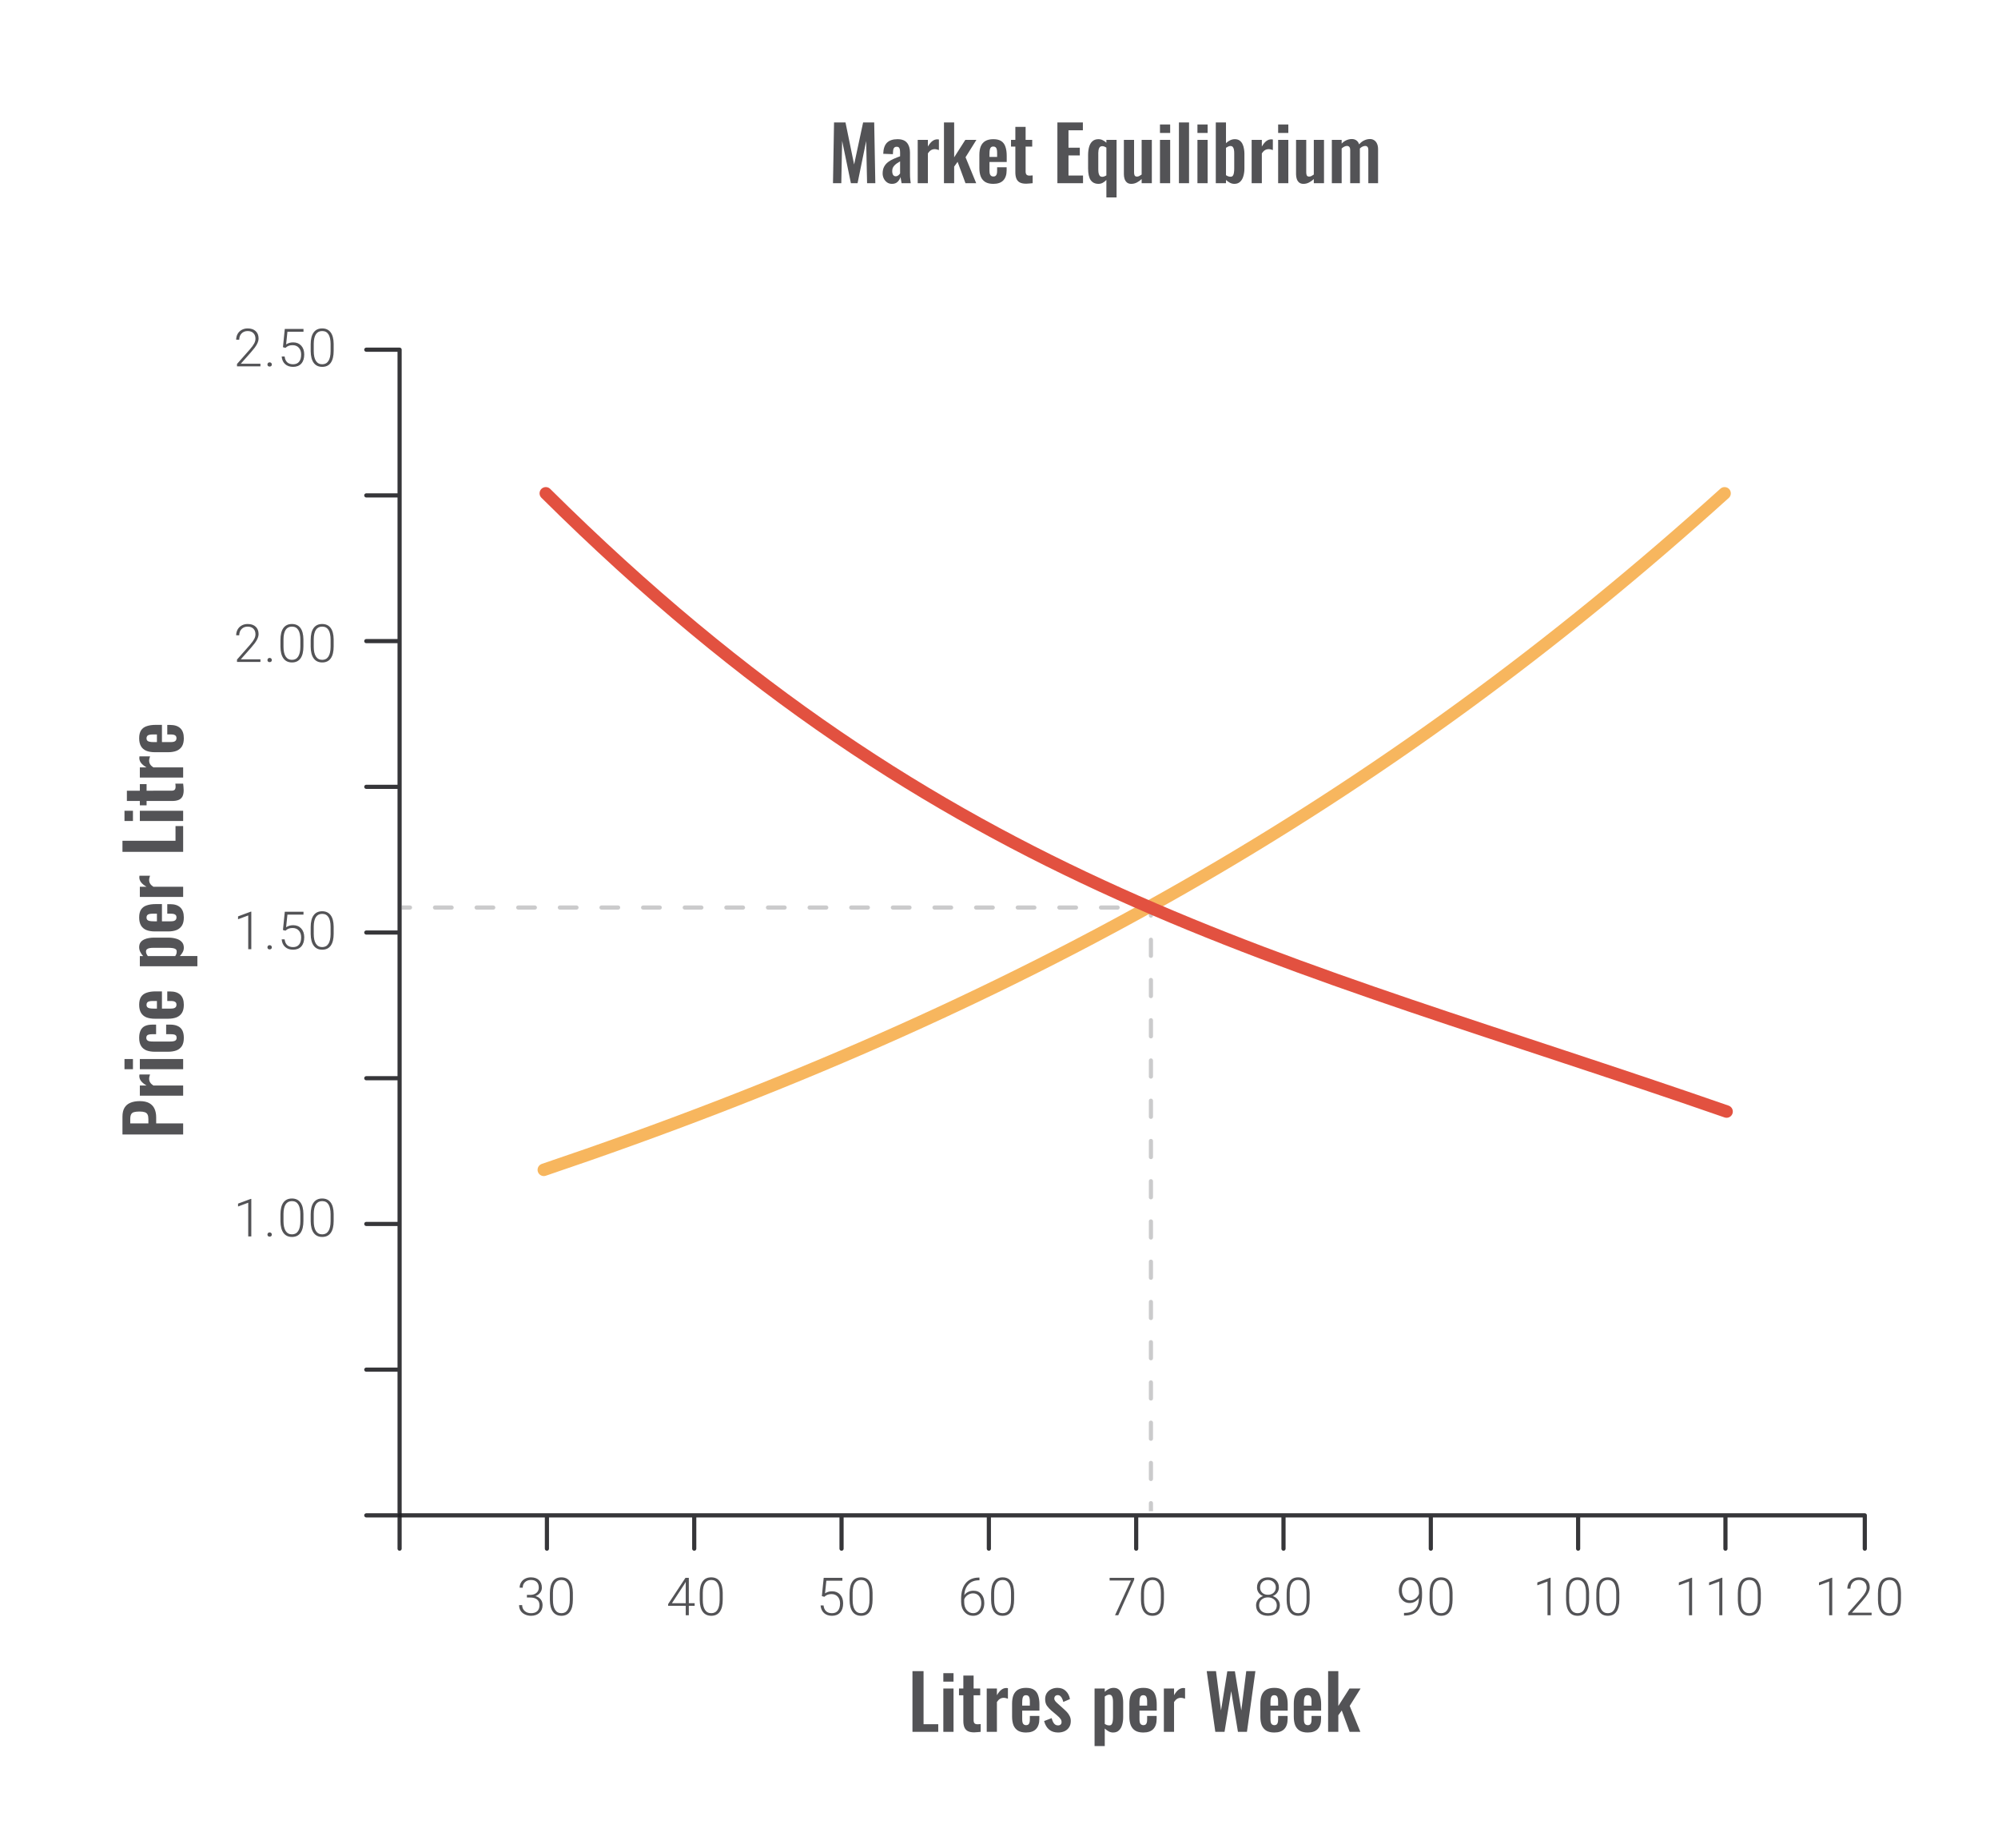 <svg width="480" height="444" viewBox="0 0 480 444" fill="none" xmlns="http://www.w3.org/2000/svg">
<path d="M44 272.508L29.42 272.508V268.224C29.42 267.348 29.582 266.64 29.906 266.1C30.23 265.548 30.704 265.146 31.328 264.894C31.94 264.63 32.684 264.498 33.56 264.498C34.508 264.498 35.276 264.66 35.864 264.984C36.44 265.308 36.86 265.764 37.124 266.352C37.388 266.928 37.52 267.612 37.52 268.404V269.844L44 269.844V272.508ZM35.648 269.844V268.836C35.648 268.356 35.582 267.984 35.45 267.72C35.306 267.444 35.084 267.258 34.784 267.162C34.472 267.054 34.058 267 33.542 267C33.014 267 32.588 267.042 32.264 267.126C31.928 267.198 31.682 267.366 31.526 267.63C31.37 267.882 31.292 268.284 31.292 268.836V269.844L35.648 269.844ZM44 263.194L33.596 263.194V260.746L35.198 260.746C34.586 260.386 34.148 260.026 33.884 259.666C33.608 259.306 33.47 258.91 33.47 258.478C33.47 258.406 33.476 258.346 33.488 258.298C33.488 258.238 33.494 258.172 33.506 258.1L36.044 258.1C35.984 258.244 35.936 258.406 35.9 258.586C35.852 258.754 35.828 258.928 35.828 259.108C35.828 259.432 35.906 259.726 36.062 259.99C36.218 260.254 36.476 260.506 36.836 260.746L44 260.746V263.194ZM44 256.83L33.596 256.831V254.383L44 254.382V256.83ZM31.94 256.831L29.906 256.831V254.383L31.94 254.383V256.831ZM44.162 249.305C44.162 250.109 44.012 250.757 43.712 251.249C43.4 251.729 42.962 252.083 42.398 252.311C41.822 252.527 41.144 252.635 40.364 252.635L37.232 252.636C36.428 252.636 35.744 252.528 35.18 252.312C34.616 252.084 34.184 251.724 33.884 251.232C33.584 250.74 33.434 250.098 33.434 249.306C33.434 248.562 33.554 247.956 33.794 247.488C34.022 247.008 34.376 246.66 34.856 246.444C35.324 246.228 35.918 246.12 36.638 246.12L37.502 246.12V248.424L36.584 248.424C36.224 248.424 35.942 248.454 35.738 248.514C35.522 248.562 35.372 248.652 35.288 248.784C35.192 248.916 35.144 249.09 35.144 249.306C35.144 249.522 35.204 249.696 35.324 249.828C35.432 249.96 35.612 250.056 35.864 250.116C36.116 250.164 36.464 250.188 36.908 250.188L40.724 250.187C41.396 250.187 41.852 250.115 42.092 249.971C42.32 249.827 42.434 249.599 42.434 249.287C42.434 249.047 42.38 248.867 42.272 248.747C42.164 248.615 42.008 248.531 41.804 248.495C41.588 248.447 41.33 248.423 41.03 248.423L39.914 248.423V246.119L40.904 246.119C41.6 246.119 42.194 246.233 42.686 246.461C43.178 246.677 43.55 247.025 43.802 247.505C44.042 247.973 44.162 248.573 44.162 249.305ZM44.162 241.36C44.162 242.14 44.018 242.776 43.73 243.268C43.43 243.76 42.998 244.126 42.434 244.366C41.858 244.594 41.168 244.708 40.364 244.708L37.232 244.708C36.404 244.708 35.708 244.594 35.144 244.366C34.58 244.126 34.154 243.76 33.866 243.268C33.578 242.764 33.434 242.128 33.434 241.36C33.434 240.532 33.59 239.89 33.902 239.434C34.214 238.966 34.67 238.636 35.27 238.444C35.858 238.24 36.578 238.138 37.43 238.138L38.906 238.138V242.278L40.958 242.278C41.294 242.278 41.57 242.248 41.786 242.188C42.002 242.116 42.158 242.008 42.254 241.864C42.35 241.72 42.398 241.546 42.398 241.342C42.398 241.126 42.35 240.952 42.254 240.82C42.146 240.688 41.996 240.592 41.804 240.532C41.6 240.472 41.348 240.442 41.048 240.442L40.184 240.442V238.156L40.886 238.156C41.942 238.156 42.752 238.42 43.316 238.948C43.88 239.476 44.162 240.28 44.162 241.36ZM37.7 242.278V240.442L36.71 240.442C36.35 240.442 36.062 240.472 35.846 240.532C35.618 240.592 35.456 240.688 35.36 240.82C35.252 240.952 35.198 241.138 35.198 241.378C35.198 241.594 35.252 241.768 35.36 241.9C35.468 242.032 35.648 242.128 35.9 242.188C36.152 242.248 36.512 242.278 36.98 242.278L37.7 242.278ZM47.42 232.099L33.596 232.1V229.652L34.388 229.652C34.1 229.352 33.872 229.022 33.704 228.662C33.524 228.302 33.434 227.924 33.434 227.528C33.434 227.06 33.542 226.676 33.758 226.376C33.974 226.076 34.262 225.842 34.622 225.674C34.97 225.506 35.348 225.392 35.756 225.332C36.152 225.26 36.536 225.224 36.908 225.224L40.436 225.224C41.12 225.224 41.744 225.308 42.308 225.476C42.872 225.631 43.322 225.889 43.658 226.249C43.994 226.597 44.162 227.065 44.162 227.653C44.162 228.025 44.072 228.379 43.892 228.715C43.712 229.039 43.484 229.351 43.208 229.651L47.42 229.651V232.099ZM42.452 228.572C42.452 228.308 42.368 228.116 42.2 227.996C42.02 227.864 41.786 227.78 41.498 227.744C41.198 227.696 40.874 227.672 40.526 227.672L36.8 227.672C36.476 227.672 36.188 227.696 35.936 227.744C35.672 227.792 35.462 227.882 35.306 228.014C35.15 228.146 35.072 228.338 35.072 228.59C35.072 228.782 35.12 228.974 35.216 229.166C35.3 229.346 35.402 229.508 35.522 229.652L42.092 229.652C42.2 229.496 42.29 229.328 42.362 229.148C42.422 228.968 42.452 228.776 42.452 228.572ZM44.162 220.389C44.162 221.169 44.018 221.805 43.73 222.297C43.43 222.789 42.998 223.155 42.434 223.395C41.858 223.623 41.168 223.737 40.364 223.737L37.232 223.737C36.404 223.737 35.708 223.623 35.144 223.395C34.58 223.155 34.154 222.789 33.866 222.297C33.578 221.793 33.434 221.157 33.434 220.389C33.434 219.561 33.59 218.919 33.902 218.463C34.214 217.995 34.67 217.665 35.27 217.473C35.858 217.269 36.578 217.167 37.43 217.167L38.906 217.167V221.307L40.958 221.307C41.294 221.307 41.57 221.277 41.786 221.217C42.002 221.145 42.158 221.037 42.254 220.893C42.35 220.749 42.398 220.575 42.398 220.371C42.398 220.155 42.35 219.981 42.254 219.849C42.146 219.717 41.996 219.621 41.804 219.561C41.6 219.501 41.348 219.471 41.048 219.471L40.184 219.471V217.185L40.886 217.185C41.942 217.185 42.752 217.449 43.316 217.977C43.88 218.505 44.162 219.309 44.162 220.389ZM37.7 221.307V219.471L36.71 219.471C36.35 219.471 36.062 219.501 35.846 219.561C35.618 219.621 35.456 219.717 35.36 219.849C35.252 219.981 35.198 220.167 35.198 220.407C35.198 220.623 35.252 220.797 35.36 220.929C35.468 221.061 35.648 221.157 35.9 221.217C36.152 221.277 36.512 221.307 36.98 221.307L37.7 221.307ZM44 215.452L33.596 215.452V213.004L35.198 213.004C34.586 212.644 34.148 212.284 33.884 211.924C33.608 211.564 33.47 211.168 33.47 210.736C33.47 210.664 33.476 210.604 33.488 210.556C33.488 210.496 33.494 210.43 33.506 210.358L36.044 210.358C35.984 210.502 35.936 210.664 35.9 210.844C35.852 211.012 35.828 211.186 35.828 211.366C35.828 211.69 35.906 211.984 36.062 212.248C36.218 212.512 36.476 212.764 36.836 213.004L44 213.004V215.452ZM44 204.621L29.42 204.622V201.958L42.164 201.957V198.429L44 198.429V204.621ZM44 197.205L33.596 197.206V194.758L44 194.757V197.205ZM31.94 197.206L29.906 197.206V194.758L31.94 194.758V197.206ZM44.126 189.806C44.126 190.466 44.018 190.988 43.802 191.372C43.586 191.744 43.274 192.008 42.866 192.164C42.458 192.32 41.972 192.398 41.408 192.398L35.216 192.399V193.443L33.596 193.443V192.399L30.482 192.399V189.933L33.596 189.933V188.349L35.216 188.349V189.933L41.192 189.932C41.552 189.932 41.81 189.854 41.966 189.698C42.11 189.542 42.182 189.308 42.182 188.996C42.182 188.864 42.176 188.738 42.164 188.618C42.152 188.486 42.14 188.36 42.128 188.24L44 188.24C44.024 188.444 44.048 188.684 44.072 188.96C44.108 189.224 44.126 189.506 44.126 189.806ZM44 186.782L33.596 186.782V184.334L35.198 184.334C34.586 183.974 34.148 183.614 33.884 183.254C33.608 182.894 33.47 182.498 33.47 182.066C33.47 181.994 33.476 181.934 33.488 181.886C33.488 181.826 33.494 181.76 33.506 181.688L36.044 181.688C35.984 181.832 35.936 181.994 35.9 182.174C35.852 182.342 35.828 182.516 35.828 182.696C35.828 183.02 35.906 183.314 36.062 183.578C36.218 183.842 36.476 184.094 36.836 184.334L44 184.334V186.782ZM44.162 177.34C44.162 178.12 44.018 178.756 43.73 179.248C43.43 179.74 42.998 180.106 42.434 180.346C41.858 180.574 41.168 180.688 40.364 180.688L37.232 180.688C36.404 180.688 35.708 180.574 35.144 180.346C34.58 180.106 34.154 179.74 33.866 179.248C33.578 178.744 33.434 178.108 33.434 177.34C33.434 176.512 33.59 175.87 33.902 175.414C34.214 174.946 34.67 174.616 35.27 174.424C35.858 174.22 36.578 174.118 37.43 174.118L38.906 174.118V178.258L40.958 178.258C41.294 178.258 41.57 178.228 41.786 178.168C42.002 178.096 42.158 177.988 42.254 177.844C42.35 177.7 42.398 177.526 42.398 177.322C42.398 177.106 42.35 176.932 42.254 176.8C42.146 176.668 41.996 176.572 41.804 176.512C41.6 176.452 41.348 176.422 41.048 176.422L40.184 176.422V174.136L40.886 174.136C41.942 174.136 42.752 174.4 43.316 174.928C43.88 175.456 44.162 176.26 44.162 177.34ZM37.7 178.258V176.422L36.71 176.422C36.35 176.422 36.062 176.452 35.846 176.512C35.618 176.572 35.456 176.668 35.36 176.8C35.252 176.932 35.198 177.118 35.198 177.358C35.198 177.574 35.252 177.748 35.36 177.88C35.468 178.012 35.648 178.108 35.9 178.168C36.152 178.228 36.512 178.258 36.98 178.258L37.7 178.258Z" fill="#1E1E21" fill-opacity="0.76"/>
<path d="M130.646 281C244.688 242.5 332.375 192.5 414.313 118.5" stroke="#F7B65E" stroke-width="3" stroke-linecap="round" stroke-linejoin="round"/>
<path d="M276.5 218H277V217.5H276.5V218ZM98.5 218.5C98.776 218.5 99 218.276 99 218C99 217.724 98.776 217.5 98.5 217.5V218.5ZM104.5 217.5C104.224 217.5 104 217.724 104 218C104 218.276 104.224 218.5 104.5 218.5V217.5ZM108.5 218.5C108.776 218.5 109 218.276 109 218C109 217.724 108.776 217.5 108.5 217.5V218.5ZM114.5 217.5C114.224 217.5 114 217.724 114 218C114 218.276 114.224 218.5 114.5 218.5V217.5ZM118.5 218.5C118.776 218.5 119 218.276 119 218C119 217.724 118.776 217.5 118.5 217.5V218.5ZM124.5 217.5C124.224 217.5 124 217.724 124 218C124 218.276 124.224 218.5 124.5 218.5V217.5ZM128.5 218.5C128.776 218.5 129 218.276 129 218C129 217.724 128.776 217.5 128.5 217.5V218.5ZM134.5 217.5C134.224 217.5 134 217.724 134 218C134 218.276 134.224 218.5 134.5 218.5V217.5ZM138.5 218.5C138.776 218.5 139 218.276 139 218C139 217.724 138.776 217.5 138.5 217.5V218.5ZM144.5 217.5C144.224 217.5 144 217.724 144 218C144 218.276 144.224 218.5 144.5 218.5V217.5ZM148.5 218.5C148.776 218.5 149 218.276 149 218C149 217.724 148.776 217.5 148.5 217.5V218.5ZM154.5 217.5C154.224 217.5 154 217.724 154 218C154 218.276 154.224 218.5 154.5 218.5V217.5ZM158.5 218.5C158.776 218.5 159 218.276 159 218C159 217.724 158.776 217.5 158.5 217.5V218.5ZM164.5 217.5C164.224 217.5 164 217.724 164 218C164 218.276 164.224 218.5 164.5 218.5V217.5ZM168.5 218.5C168.776 218.5 169 218.276 169 218C169 217.724 168.776 217.5 168.5 217.5V218.5ZM174.5 217.5C174.224 217.5 174 217.724 174 218C174 218.276 174.224 218.5 174.5 218.5V217.5ZM178.5 218.5C178.776 218.5 179 218.276 179 218C179 217.724 178.776 217.5 178.5 217.5V218.5ZM184.5 217.5C184.224 217.5 184 217.724 184 218C184 218.276 184.224 218.5 184.5 218.5V217.5ZM188.5 218.5C188.776 218.5 189 218.276 189 218C189 217.724 188.776 217.5 188.5 217.5V218.5ZM194.5 217.5C194.224 217.5 194 217.724 194 218C194 218.276 194.224 218.5 194.5 218.5V217.5ZM198.5 218.5C198.776 218.5 199 218.276 199 218C199 217.724 198.776 217.5 198.5 217.5V218.5ZM204.5 217.5C204.224 217.5 204 217.724 204 218C204 218.276 204.224 218.5 204.5 218.5V217.5ZM208.5 218.5C208.776 218.5 209 218.276 209 218C209 217.724 208.776 217.5 208.5 217.5V218.5ZM214.5 217.5C214.224 217.5 214 217.724 214 218C214 218.276 214.224 218.5 214.5 218.5V217.5ZM218.5 218.5C218.776 218.5 219 218.276 219 218C219 217.724 218.776 217.5 218.5 217.5V218.5ZM224.5 217.5C224.224 217.5 224 217.724 224 218C224 218.276 224.224 218.5 224.5 218.5V217.5ZM228.5 218.5C228.776 218.5 229 218.276 229 218C229 217.724 228.776 217.5 228.5 217.5V218.5ZM234.5 217.5C234.224 217.5 234 217.724 234 218C234 218.276 234.224 218.5 234.5 218.5V217.5ZM238.5 218.5C238.776 218.5 239 218.276 239 218C239 217.724 238.776 217.5 238.5 217.5V218.5ZM244.5 217.5C244.224 217.5 244 217.724 244 218C244 218.276 244.224 218.5 244.5 218.5V217.5ZM248.5 218.5C248.776 218.5 249 218.276 249 218C249 217.724 248.776 217.5 248.5 217.5V218.5ZM254.5 217.5C254.224 217.5 254 217.724 254 218C254 218.276 254.224 218.5 254.5 218.5V217.5ZM258.5 218.5C258.776 218.5 259 218.276 259 218C259 217.724 258.776 217.5 258.5 217.5V218.5ZM264.5 217.5C264.224 217.5 264 217.724 264 218C264 218.276 264.224 218.5 264.5 218.5V217.5ZM268.5 218.5C268.776 218.5 269 218.276 269 218C269 217.724 268.776 217.5 268.5 217.5V218.5ZM274.5 217.5C274.224 217.5 274 217.724 274 218C274 218.276 274.224 218.5 274.5 218.5V217.5ZM276 219.933C276 220.209 276.224 220.433 276.5 220.433C276.776 220.433 277 220.209 277 219.933H276ZM277 225.733C277 225.457 276.776 225.233 276.5 225.233C276.224 225.233 276 225.457 276 225.733H277ZM276 229.6C276 229.876 276.224 230.1 276.5 230.1C276.776 230.1 277 229.876 277 229.6H276ZM277 235.4C277 235.124 276.776 234.9 276.5 234.9C276.224 234.9 276 235.124 276 235.4H277ZM276 239.267C276 239.543 276.224 239.767 276.5 239.767C276.776 239.767 277 239.543 277 239.267H276ZM277 245.067C277 244.791 276.776 244.567 276.5 244.567C276.224 244.567 276 244.791 276 245.067H277ZM276 248.933C276 249.209 276.224 249.433 276.5 249.433C276.776 249.433 277 249.209 277 248.933H276ZM277 254.733C277 254.457 276.776 254.233 276.5 254.233C276.224 254.233 276 254.457 276 254.733H277ZM276 258.6C276 258.876 276.224 259.1 276.5 259.1C276.776 259.1 277 258.876 277 258.6H276ZM277 264.4C277 264.124 276.776 263.9 276.5 263.9C276.224 263.9 276 264.124 276 264.4H277ZM276 268.267C276 268.543 276.224 268.767 276.5 268.767C276.776 268.767 277 268.543 277 268.267H276ZM277 274.067C277 273.791 276.776 273.567 276.5 273.567C276.224 273.567 276 273.791 276 274.067H277ZM276 277.933C276 278.209 276.224 278.433 276.5 278.433C276.776 278.433 277 278.209 277 277.933H276ZM277 283.733C277 283.457 276.776 283.233 276.5 283.233C276.224 283.233 276 283.457 276 283.733H277ZM276 287.6C276 287.876 276.224 288.1 276.5 288.1C276.776 288.1 277 287.876 277 287.6H276ZM277 293.4C277 293.124 276.776 292.9 276.5 292.9C276.224 292.9 276 293.124 276 293.4H277ZM276 297.267C276 297.543 276.224 297.767 276.5 297.767C276.776 297.767 277 297.543 277 297.267H276ZM277 303.067C277 302.791 276.776 302.567 276.5 302.567C276.224 302.567 276 302.791 276 303.067H277ZM276 306.933C276 307.209 276.224 307.433 276.5 307.433C276.776 307.433 277 307.209 277 306.933H276ZM277 312.733C277 312.457 276.776 312.233 276.5 312.233C276.224 312.233 276 312.457 276 312.733H277ZM276 316.6C276 316.876 276.224 317.1 276.5 317.1C276.776 317.1 277 316.876 277 316.6H276ZM277 322.4C277 322.124 276.776 321.9 276.5 321.9C276.224 321.9 276 322.124 276 322.4H277ZM276 326.267C276 326.543 276.224 326.767 276.5 326.767C276.776 326.767 277 326.543 277 326.267H276ZM277 332.067C277 331.791 276.776 331.567 276.5 331.567C276.224 331.567 276 331.791 276 332.067H277ZM276 335.933C276 336.21 276.224 336.433 276.5 336.433C276.776 336.433 277 336.21 277 335.933H276ZM277 341.733C277 341.457 276.776 341.233 276.5 341.233C276.224 341.233 276 341.457 276 341.733H277ZM276 345.6C276 345.876 276.224 346.1 276.5 346.1C276.776 346.1 277 345.876 277 345.6H276ZM277 351.4C277 351.124 276.776 350.9 276.5 350.9C276.224 350.9 276 351.124 276 351.4H277ZM276 355.267C276 355.543 276.224 355.767 276.5 355.767C276.776 355.767 277 355.543 277 355.267H276ZM277 361.067C277 360.791 276.776 360.567 276.5 360.567C276.224 360.567 276 360.791 276 361.067H277ZM96.5 218.5H98.5V217.5H96.5V218.5ZM104.5 218.5H108.5V217.5H104.5V218.5ZM114.5 218.5H118.5V217.5H114.5V218.5ZM124.5 218.5H128.5V217.5H124.5V218.5ZM134.5 218.5H138.5V217.5H134.5V218.5ZM144.5 218.5H148.5V217.5H144.5V218.5ZM154.5 218.5H158.5V217.5H154.5V218.5ZM164.5 218.5H168.5V217.5H164.5V218.5ZM174.5 218.5H178.5V217.5H174.5V218.5ZM184.5 218.5H188.5V217.5H184.5V218.5ZM194.5 218.5H198.5V217.5H194.5V218.5ZM204.5 218.5H208.5V217.5H204.5V218.5ZM214.5 218.5H218.5V217.5H214.5V218.5ZM224.5 218.5H228.5V217.5H224.5V218.5ZM234.5 218.5H238.5V217.5H234.5V218.5ZM244.5 218.5H248.5V217.5H244.5V218.5ZM254.5 218.5H258.5V217.5H254.5V218.5ZM264.5 218.5H268.5V217.5H264.5V218.5ZM274.5 218.5H276.5V217.5H274.5V218.5ZM276 218V219.933H277V218H276ZM276 225.733V229.6H277V225.733H276ZM276 235.4V239.267H277V235.4H276ZM276 245.067V248.933H277V245.067H276ZM276 254.733V258.6H277V254.733H276ZM276 264.4V268.267H277V264.4H276ZM276 274.067V277.933H277V274.067H276ZM276 283.733V287.6H277V283.733H276ZM276 293.4V297.267H277V293.4H276ZM276 303.067V306.933H277V303.067H276ZM276 312.733V316.6H277V312.733H276ZM276 322.4V326.267H277V322.4H276ZM276 332.067V335.933H277V332.067H276ZM276 341.733V345.6H277V341.733H276ZM276 351.4V355.267H277V351.4H276ZM276 361.067V363H277V361.067H276Z" fill="#1E1E21" fill-opacity="0.23"/>
<path d="M414.792 267C306.979 229.5 227.917 214.5 131.125 118.5" stroke="#E25140" stroke-width="3" stroke-linecap="round" stroke-linejoin="round"/>
<path d="M88 364H96M96 364L96 329M96 364V372M88 84H96L96 119M88 119H96M96 119V154M88 154H96M96 154L96 189M88 189H96M96 189V224M88 224H96M96 224L96 259M88 259H96M96 259L96 294M88 294H96M96 294V329M88 329H96" stroke="#1E1E21" stroke-opacity="0.89" stroke-linecap="round" stroke-linejoin="round"/>
<path d="M96 364H131.391M166.783 372V364M166.783 364H202.174M166.783 364H131.391M202.174 372V364M202.174 364H237.565M237.565 372V364M237.565 364H272.957M272.957 372V364M272.957 364H308.348M308.348 372V364M308.348 364H343.739M343.739 372V364M343.739 364H379.13M379.13 372V364M379.13 364H414.522M414.522 372V364M414.522 364H448V372M131.391 372V364" stroke="#1E1E21" stroke-opacity="0.89" stroke-linecap="round" stroke-linejoin="round"/>
<path d="M219.211 416V401.42H221.875V414.164H225.403V416H219.211ZM226.627 416V405.596H229.075V416H226.627ZM226.627 403.94V401.906H229.075V403.94H226.627ZM234.026 416.126C233.366 416.126 232.844 416.018 232.46 415.802C232.088 415.586 231.824 415.274 231.668 414.866C231.512 414.458 231.434 413.972 231.434 413.408V407.216H230.39V405.596H231.434V402.482H233.9V405.596H235.484V407.216H233.9V413.192C233.9 413.552 233.978 413.81 234.134 413.966C234.29 414.11 234.524 414.182 234.836 414.182C234.968 414.182 235.094 414.176 235.214 414.164C235.346 414.152 235.472 414.14 235.592 414.128V416C235.388 416.024 235.148 416.048 234.872 416.072C234.608 416.108 234.326 416.126 234.026 416.126ZM237.051 416V405.596H239.499V407.198C239.859 406.586 240.219 406.148 240.579 405.884C240.939 405.608 241.335 405.47 241.767 405.47C241.839 405.47 241.899 405.476 241.947 405.488C242.007 405.488 242.073 405.494 242.145 405.506V408.044C242.001 407.984 241.839 407.936 241.659 407.9C241.491 407.852 241.317 407.828 241.137 407.828C240.813 407.828 240.519 407.906 240.255 408.062C239.991 408.218 239.739 408.476 239.499 408.836V416H237.051ZM246.492 416.162C245.712 416.162 245.076 416.018 244.584 415.73C244.092 415.43 243.726 414.998 243.486 414.434C243.258 413.858 243.144 413.168 243.144 412.364V409.232C243.144 408.404 243.258 407.708 243.486 407.144C243.726 406.58 244.092 406.154 244.584 405.866C245.088 405.578 245.724 405.434 246.492 405.434C247.32 405.434 247.962 405.59 248.418 405.902C248.886 406.214 249.216 406.67 249.408 407.27C249.612 407.858 249.714 408.578 249.714 409.43V410.906H245.574V412.958C245.574 413.294 245.604 413.57 245.664 413.786C245.736 414.002 245.844 414.158 245.988 414.254C246.132 414.35 246.306 414.398 246.51 414.398C246.726 414.398 246.9 414.35 247.032 414.254C247.164 414.146 247.26 413.996 247.32 413.804C247.38 413.6 247.41 413.348 247.41 413.048V412.184H249.696V412.886C249.696 413.942 249.432 414.752 248.904 415.316C248.376 415.88 247.572 416.162 246.492 416.162ZM245.574 409.7H247.41V408.71C247.41 408.35 247.38 408.062 247.32 407.846C247.26 407.618 247.164 407.456 247.032 407.36C246.9 407.252 246.714 407.198 246.474 407.198C246.258 407.198 246.084 407.252 245.952 407.36C245.82 407.468 245.724 407.648 245.664 407.9C245.604 408.152 245.574 408.512 245.574 408.98V409.7ZM254.201 416.162C253.325 416.162 252.605 415.928 252.041 415.46C251.477 414.992 251.075 414.308 250.835 413.408L252.653 412.706C252.797 413.27 252.989 413.702 253.229 414.002C253.469 414.302 253.781 414.452 254.165 414.452C254.453 414.452 254.669 414.38 254.813 414.236C254.957 414.092 255.029 413.894 255.029 413.642C255.029 413.354 254.939 413.096 254.759 412.868C254.591 412.628 254.297 412.334 253.877 411.986L252.617 410.924C252.161 410.528 251.789 410.126 251.501 409.718C251.225 409.298 251.087 408.776 251.087 408.152C251.087 407.588 251.213 407.108 251.465 406.712C251.729 406.304 252.083 405.992 252.527 405.776C252.983 405.548 253.487 405.434 254.039 405.434C254.879 405.434 255.551 405.686 256.055 406.19C256.571 406.682 256.901 407.33 257.045 408.134L255.443 408.818C255.383 408.53 255.293 408.266 255.173 408.026C255.065 407.774 254.921 407.57 254.741 407.414C254.561 407.258 254.351 407.18 254.111 407.18C253.859 407.18 253.655 407.258 253.499 407.414C253.355 407.57 253.283 407.768 253.283 408.008C253.283 408.212 253.367 408.422 253.535 408.638C253.715 408.854 253.967 409.1 254.291 409.376L255.569 410.528C255.845 410.768 256.109 411.026 256.361 411.302C256.613 411.578 256.823 411.89 256.991 412.238C257.159 412.574 257.243 412.964 257.243 413.408C257.243 414.008 257.105 414.512 256.829 414.92C256.565 415.328 256.199 415.64 255.731 415.856C255.275 416.06 254.765 416.162 254.201 416.162ZM262.959 419.42V405.596H265.407V406.388C265.707 406.1 266.037 405.872 266.397 405.704C266.757 405.524 267.135 405.434 267.531 405.434C267.999 405.434 268.383 405.542 268.683 405.758C268.983 405.974 269.217 406.262 269.385 406.622C269.553 406.97 269.667 407.348 269.727 407.756C269.799 408.152 269.835 408.536 269.835 408.908V412.436C269.835 413.12 269.751 413.744 269.583 414.308C269.427 414.872 269.169 415.322 268.809 415.658C268.461 415.994 267.993 416.162 267.405 416.162C267.033 416.162 266.679 416.072 266.343 415.892C266.019 415.712 265.707 415.484 265.407 415.208V419.42H262.959ZM266.487 414.452C266.751 414.452 266.943 414.368 267.063 414.2C267.195 414.02 267.279 413.786 267.315 413.498C267.363 413.198 267.387 412.874 267.387 412.526V408.8C267.387 408.476 267.363 408.188 267.315 407.936C267.267 407.672 267.177 407.462 267.045 407.306C266.913 407.15 266.721 407.072 266.469 407.072C266.277 407.072 266.085 407.12 265.893 407.216C265.713 407.3 265.551 407.402 265.407 407.522V414.092C265.563 414.2 265.731 414.29 265.911 414.362C266.091 414.422 266.283 414.452 266.487 414.452ZM274.67 416.162C273.89 416.162 273.254 416.018 272.762 415.73C272.27 415.43 271.904 414.998 271.664 414.434C271.436 413.858 271.322 413.168 271.322 412.364V409.232C271.322 408.404 271.436 407.708 271.664 407.144C271.904 406.58 272.27 406.154 272.762 405.866C273.266 405.578 273.902 405.434 274.67 405.434C275.498 405.434 276.14 405.59 276.596 405.902C277.064 406.214 277.394 406.67 277.586 407.27C277.79 407.858 277.892 408.578 277.892 409.43V410.906H273.752V412.958C273.752 413.294 273.782 413.57 273.842 413.786C273.914 414.002 274.022 414.158 274.166 414.254C274.31 414.35 274.484 414.398 274.688 414.398C274.904 414.398 275.078 414.35 275.21 414.254C275.342 414.146 275.438 413.996 275.498 413.804C275.558 413.6 275.588 413.348 275.588 413.048V412.184H277.874V412.886C277.874 413.942 277.61 414.752 277.082 415.316C276.554 415.88 275.75 416.162 274.67 416.162ZM273.752 409.7H275.588V408.71C275.588 408.35 275.558 408.062 275.498 407.846C275.438 407.618 275.342 407.456 275.21 407.36C275.078 407.252 274.892 407.198 274.652 407.198C274.436 407.198 274.262 407.252 274.13 407.36C273.998 407.468 273.902 407.648 273.842 407.9C273.782 408.152 273.752 408.512 273.752 408.98V409.7ZM279.607 416V405.596H282.055V407.198C282.415 406.586 282.775 406.148 283.135 405.884C283.495 405.608 283.891 405.47 284.323 405.47C284.395 405.47 284.455 405.476 284.503 405.488C284.563 405.488 284.629 405.494 284.701 405.506V408.044C284.557 407.984 284.395 407.936 284.215 407.9C284.047 407.852 283.873 407.828 283.693 407.828C283.369 407.828 283.075 407.906 282.811 408.062C282.547 408.218 282.295 408.476 282.055 408.836V416H279.607ZM291.968 416L289.898 401.42H292.13L293.336 410.87L294.848 401.456H296.666L298.214 410.87L299.402 401.42H301.598L299.564 416H297.404L295.784 406.226L294.182 416H291.968ZM306.135 416.162C305.355 416.162 304.719 416.018 304.227 415.73C303.735 415.43 303.369 414.998 303.129 414.434C302.901 413.858 302.787 413.168 302.787 412.364V409.232C302.787 408.404 302.901 407.708 303.129 407.144C303.369 406.58 303.735 406.154 304.227 405.866C304.731 405.578 305.367 405.434 306.135 405.434C306.963 405.434 307.605 405.59 308.061 405.902C308.529 406.214 308.859 406.67 309.051 407.27C309.255 407.858 309.357 408.578 309.357 409.43V410.906H305.217V412.958C305.217 413.294 305.247 413.57 305.307 413.786C305.379 414.002 305.487 414.158 305.631 414.254C305.775 414.35 305.949 414.398 306.153 414.398C306.369 414.398 306.543 414.35 306.675 414.254C306.807 414.146 306.903 413.996 306.963 413.804C307.023 413.6 307.053 413.348 307.053 413.048V412.184H309.339V412.886C309.339 413.942 309.075 414.752 308.547 415.316C308.019 415.88 307.215 416.162 306.135 416.162ZM305.217 409.7H307.053V408.71C307.053 408.35 307.023 408.062 306.963 407.846C306.903 407.618 306.807 407.456 306.675 407.36C306.543 407.252 306.357 407.198 306.117 407.198C305.901 407.198 305.727 407.252 305.595 407.36C305.463 407.468 305.367 407.648 305.307 407.9C305.247 408.152 305.217 408.512 305.217 408.98V409.7ZM314.168 416.162C313.388 416.162 312.752 416.018 312.26 415.73C311.768 415.43 311.402 414.998 311.162 414.434C310.934 413.858 310.82 413.168 310.82 412.364V409.232C310.82 408.404 310.934 407.708 311.162 407.144C311.402 406.58 311.768 406.154 312.26 405.866C312.764 405.578 313.4 405.434 314.168 405.434C314.996 405.434 315.638 405.59 316.094 405.902C316.562 406.214 316.892 406.67 317.084 407.27C317.288 407.858 317.39 408.578 317.39 409.43V410.906H313.25V412.958C313.25 413.294 313.28 413.57 313.34 413.786C313.412 414.002 313.52 414.158 313.664 414.254C313.808 414.35 313.982 414.398 314.186 414.398C314.402 414.398 314.576 414.35 314.708 414.254C314.84 414.146 314.936 413.996 314.996 413.804C315.056 413.6 315.086 413.348 315.086 413.048V412.184H317.372V412.886C317.372 413.942 317.108 414.752 316.58 415.316C316.052 415.88 315.248 416.162 314.168 416.162ZM313.25 409.7H315.086V408.71C315.086 408.35 315.056 408.062 314.996 407.846C314.936 407.618 314.84 407.456 314.708 407.36C314.576 407.252 314.39 407.198 314.15 407.198C313.934 407.198 313.76 407.252 313.628 407.36C313.496 407.468 313.4 407.648 313.34 407.9C313.28 408.152 313.25 408.512 313.25 408.98V409.7ZM319.069 416V401.42H321.517V409.79L324.199 405.596H326.863L324.253 409.772L326.809 416H324.235L322.345 410.87L321.517 412.022V416H319.069Z" fill="#1E1E21" fill-opacity="0.76"/>
<path d="M126.587 383.106H127.353C127.776 383.106 128.147 383.032 128.463 382.884C128.78 382.731 129.021 382.526 129.186 382.266C129.354 382.003 129.439 381.701 129.439 381.359C129.439 380.783 129.276 380.332 128.951 380.007C128.626 379.682 128.159 379.52 127.55 379.52C126.974 379.52 126.501 379.691 126.131 380.032C125.764 380.37 125.581 380.816 125.581 381.371H124.841C124.841 380.906 124.958 380.483 125.192 380.1C125.427 379.713 125.752 379.415 126.168 379.205C126.583 378.995 127.044 378.89 127.55 378.89C128.365 378.89 129.007 379.112 129.476 379.557C129.945 380.001 130.179 380.61 130.179 381.384C130.179 381.816 130.041 382.215 129.766 382.581C129.494 382.943 129.12 383.215 128.642 383.396C129.202 383.552 129.626 383.822 129.914 384.204C130.202 384.583 130.346 385.035 130.346 385.562C130.346 386.332 130.095 386.951 129.593 387.42C129.091 387.889 128.42 388.123 127.581 388.123C127.046 388.123 126.554 388.016 126.106 387.802C125.661 387.589 125.316 387.29 125.069 386.908C124.826 386.521 124.705 386.072 124.705 385.562H125.445C125.445 386.134 125.645 386.601 126.044 386.963C126.443 387.321 126.955 387.5 127.581 387.5C128.219 387.5 128.714 387.338 129.068 387.012C129.426 386.683 129.605 386.208 129.605 385.587C129.605 384.986 129.412 384.527 129.025 384.21C128.642 383.894 128.077 383.735 127.328 383.735H126.587V383.106ZM137.628 384.254C137.628 385.521 137.396 386.484 136.931 387.142C136.466 387.796 135.781 388.123 134.876 388.123C133.987 388.123 133.306 387.802 132.833 387.161C132.36 386.515 132.117 385.577 132.105 384.346V382.735C132.105 381.472 132.339 380.516 132.808 379.865C133.277 379.215 133.962 378.89 134.863 378.89C135.752 378.89 136.431 379.205 136.9 379.835C137.369 380.46 137.612 381.384 137.628 382.606V384.254ZM136.888 382.643C136.888 381.614 136.719 380.837 136.382 380.31C136.048 379.783 135.542 379.52 134.863 379.52C134.197 379.52 133.695 379.777 133.358 380.291C133.02 380.806 132.847 381.565 132.839 382.569V384.334C132.839 385.358 133.012 386.142 133.358 386.685C133.707 387.229 134.213 387.5 134.876 387.5C135.534 387.5 136.032 387.235 136.369 386.704C136.711 386.173 136.884 385.395 136.888 384.371V382.643Z" fill="#1E1E21" fill-opacity="0.76"/>
<path d="M165.482 385.105H166.883V385.729H165.482V388H164.741V385.729H160.513V385.309L164.673 379.014H165.482V385.105ZM161.421 385.105H164.741V379.97L164.414 380.538L161.421 385.105ZM173.628 384.254C173.628 385.521 173.396 386.484 172.931 387.142C172.466 387.796 171.781 388.123 170.876 388.123C169.987 388.123 169.306 387.802 168.833 387.161C168.36 386.515 168.117 385.577 168.105 384.346V382.735C168.105 381.472 168.339 380.516 168.808 379.865C169.277 379.215 169.962 378.89 170.863 378.89C171.752 378.89 172.431 379.205 172.9 379.835C173.369 380.46 173.612 381.384 173.628 382.606V384.254ZM172.888 382.643C172.888 381.614 172.719 380.837 172.382 380.31C172.048 379.783 171.542 379.52 170.863 379.52C170.197 379.52 169.695 379.777 169.358 380.291C169.02 380.806 168.847 381.565 168.839 382.569V384.334C168.839 385.358 169.012 386.142 169.358 386.685C169.707 387.229 170.213 387.5 170.876 387.5C171.534 387.5 172.032 387.235 172.369 386.704C172.711 386.173 172.884 385.395 172.888 384.371V382.643Z" fill="#1E1E21" fill-opacity="0.76"/>
<path d="M197.445 383.396L197.884 379.014H202.377V379.699H198.519L198.205 382.735C198.686 382.406 199.25 382.242 199.896 382.242C200.706 382.242 201.352 382.505 201.834 383.032C202.315 383.558 202.556 384.26 202.556 385.136C202.556 386.083 202.321 386.817 201.852 387.34C201.383 387.862 200.723 388.123 199.871 388.123C199.089 388.123 198.456 387.905 197.97 387.469C197.485 387.033 197.207 386.422 197.137 385.636H197.847C197.917 386.249 198.124 386.714 198.47 387.031C198.816 387.344 199.283 387.5 199.871 387.5C200.513 387.5 200.996 387.296 201.321 386.889C201.651 386.482 201.815 385.902 201.815 385.149C201.815 384.49 201.632 383.953 201.266 383.538C200.9 383.122 200.4 382.914 199.766 382.914C199.416 382.914 199.112 382.96 198.853 383.05C198.593 383.137 198.32 383.307 198.032 383.562L197.445 383.396ZM209.628 384.254C209.628 385.521 209.396 386.484 208.931 387.142C208.466 387.796 207.781 388.123 206.876 388.123C205.987 388.123 205.306 387.802 204.833 387.161C204.36 386.515 204.117 385.577 204.105 384.346V382.735C204.105 381.472 204.339 380.516 204.808 379.865C205.277 379.215 205.962 378.89 206.863 378.89C207.752 378.89 208.431 379.205 208.9 379.835C209.369 380.46 209.612 381.384 209.628 382.606V384.254ZM208.888 382.643C208.888 381.614 208.719 380.837 208.382 380.31C208.048 379.783 207.542 379.52 206.863 379.52C206.197 379.52 205.695 379.777 205.358 380.291C205.02 380.806 204.847 381.565 204.839 382.569V384.334C204.839 385.358 205.012 386.142 205.358 386.685C205.707 387.229 206.213 387.5 206.876 387.5C207.534 387.5 208.032 387.235 208.369 386.704C208.711 386.173 208.884 385.395 208.888 384.371V382.643Z" fill="#1E1E21" fill-opacity="0.76"/>
<path d="M235.303 378.946V379.594H235.216C234.143 379.594 233.297 379.911 232.68 380.544C232.063 381.174 231.721 382.05 231.655 383.174C231.902 382.832 232.217 382.569 232.6 382.384C232.982 382.194 233.41 382.1 233.883 382.1C234.673 382.1 235.301 382.373 235.766 382.921C236.235 383.464 236.469 384.175 236.469 385.056C236.469 385.64 236.36 386.167 236.142 386.636C235.924 387.105 235.611 387.471 235.204 387.735C234.797 387.994 234.332 388.123 233.809 388.123C232.949 388.123 232.25 387.813 231.711 387.191C231.172 386.566 230.902 385.76 230.902 384.772V384.031C230.902 382.423 231.269 381.178 232.001 380.297C232.733 379.413 233.772 378.962 235.118 378.946H235.303ZM233.766 382.735C233.297 382.735 232.859 382.875 232.451 383.155C232.048 383.431 231.779 383.783 231.643 384.21V384.84C231.643 385.622 231.842 386.26 232.242 386.753C232.645 387.247 233.167 387.494 233.809 387.494C234.385 387.494 234.85 387.266 235.204 386.809C235.562 386.352 235.741 385.776 235.741 385.081C235.741 384.373 235.562 383.805 235.204 383.377C234.85 382.949 234.371 382.735 233.766 382.735ZM243.628 384.254C243.628 385.521 243.396 386.484 242.931 387.142C242.466 387.796 241.781 388.123 240.876 388.123C239.987 388.123 239.306 387.802 238.833 387.161C238.36 386.515 238.117 385.577 238.105 384.346V382.735C238.105 381.472 238.339 380.516 238.808 379.865C239.277 379.215 239.962 378.89 240.863 378.89C241.752 378.89 242.431 379.205 242.9 379.835C243.369 380.46 243.612 381.384 243.628 382.606V384.254ZM242.888 382.643C242.888 381.614 242.719 380.837 242.382 380.31C242.048 379.783 241.542 379.52 240.863 379.52C240.197 379.52 239.695 379.777 239.358 380.291C239.02 380.806 238.847 381.565 238.839 382.569V384.334C238.839 385.358 239.012 386.142 239.358 386.685C239.707 387.229 240.213 387.5 240.876 387.5C241.534 387.5 242.032 387.235 242.369 386.704C242.711 386.173 242.884 385.395 242.888 384.371V382.643Z" fill="#1E1E21" fill-opacity="0.76"/>
<path d="M272.482 379.44L268.643 388H267.871L271.686 379.643H266.575V379.014H272.482V379.44ZM279.628 384.254C279.628 385.521 279.396 386.484 278.931 387.142C278.466 387.796 277.781 388.123 276.876 388.123C275.987 388.123 275.306 387.802 274.833 387.161C274.36 386.515 274.117 385.577 274.105 384.346V382.735C274.105 381.472 274.339 380.516 274.808 379.865C275.277 379.215 275.962 378.89 276.863 378.89C277.752 378.89 278.431 379.205 278.9 379.835C279.369 380.46 279.612 381.384 279.628 382.606V384.254ZM278.888 382.643C278.888 381.614 278.719 380.837 278.382 380.31C278.048 379.783 277.542 379.52 276.863 379.52C276.197 379.52 275.695 379.777 275.358 380.291C275.02 380.806 274.847 381.565 274.839 382.569V384.334C274.839 385.358 275.012 386.142 275.358 386.685C275.707 387.229 276.213 387.5 276.876 387.5C277.534 387.5 278.032 387.235 278.369 386.704C278.711 386.173 278.884 385.395 278.888 384.371V382.643Z" fill="#1E1E21" fill-opacity="0.76"/>
<path d="M307.241 381.328C307.241 381.793 307.105 382.211 306.834 382.581C306.562 382.947 306.204 383.217 305.76 383.39C306.278 383.567 306.694 383.852 307.006 384.247C307.319 384.642 307.476 385.099 307.476 385.618C307.476 386.387 307.214 386.998 306.692 387.451C306.169 387.899 305.478 388.123 304.618 388.123C303.75 388.123 303.054 387.899 302.532 387.451C302.013 387.002 301.754 386.391 301.754 385.618C301.754 385.107 301.904 384.653 302.205 384.254C302.505 383.855 302.917 383.567 303.439 383.39C302.995 383.217 302.641 382.947 302.378 382.581C302.114 382.211 301.983 381.793 301.983 381.328C301.983 380.583 302.221 379.991 302.698 379.551C303.18 379.11 303.816 378.89 304.606 378.89C305.396 378.89 306.031 379.112 306.513 379.557C306.998 380.001 307.241 380.592 307.241 381.328ZM306.735 385.624C306.735 385.064 306.535 384.605 306.136 384.247C305.737 383.885 305.227 383.704 304.606 383.704C303.984 383.704 303.476 383.881 303.081 384.235C302.686 384.589 302.489 385.052 302.489 385.624C302.489 386.196 302.68 386.652 303.063 386.994C303.445 387.331 303.964 387.5 304.618 387.5C305.256 387.5 305.768 387.331 306.155 386.994C306.542 386.657 306.735 386.2 306.735 385.624ZM306.5 381.322C306.5 380.808 306.321 380.38 305.963 380.038C305.61 379.693 305.157 379.52 304.606 379.52C304.046 379.52 303.591 379.686 303.242 380.02C302.896 380.349 302.723 380.783 302.723 381.322C302.723 381.849 302.896 382.272 303.242 382.593C303.591 382.914 304.048 383.075 304.612 383.075C305.167 383.075 305.62 382.914 305.97 382.593C306.323 382.268 306.5 381.845 306.5 381.322ZM314.628 384.254C314.628 385.521 314.396 386.484 313.931 387.142C313.466 387.796 312.781 388.123 311.876 388.123C310.987 388.123 310.306 387.802 309.833 387.161C309.36 386.515 309.117 385.577 309.105 384.346V382.735C309.105 381.472 309.339 380.516 309.808 379.865C310.277 379.215 310.962 378.89 311.863 378.89C312.752 378.89 313.431 379.205 313.9 379.835C314.369 380.46 314.612 381.384 314.628 382.606V384.254ZM313.888 382.643C313.888 381.614 313.719 380.837 313.382 380.31C313.048 379.783 312.542 379.52 311.863 379.52C311.197 379.52 310.695 379.777 310.358 380.291C310.02 380.806 309.847 381.565 309.839 382.569V384.334C309.839 385.358 310.012 386.142 310.358 386.685C310.707 387.229 311.213 387.5 311.876 387.5C312.534 387.5 313.032 387.235 313.369 386.704C313.711 386.173 313.884 385.395 313.888 384.371V382.643Z" fill="#1E1E21" fill-opacity="0.76"/>
<path d="M340.894 383.84C340.631 384.227 340.304 384.527 339.913 384.741C339.522 384.951 339.098 385.056 338.641 385.056C338.131 385.056 337.681 384.924 337.29 384.661C336.899 384.398 336.596 384.034 336.382 383.569C336.168 383.104 336.061 382.595 336.061 382.044C336.061 381.452 336.175 380.913 336.401 380.427C336.631 379.942 336.95 379.565 337.358 379.298C337.769 379.026 338.242 378.89 338.777 378.89C339.678 378.89 340.38 379.207 340.882 379.841C341.384 380.47 341.635 381.365 341.635 382.526V383.192C341.635 384.813 341.289 386.031 340.598 386.846C339.907 387.661 338.851 388.068 337.432 388.068H337.296L337.302 387.426H337.561C338.635 387.41 339.452 387.105 340.011 386.513C340.571 385.92 340.865 385.029 340.894 383.84ZM338.734 384.42C339.228 384.42 339.67 384.274 340.061 383.982C340.456 383.686 340.736 383.303 340.9 382.834V382.408C340.9 381.495 340.709 380.787 340.326 380.285C339.948 379.779 339.435 379.526 338.789 379.526C338.205 379.526 337.726 379.763 337.351 380.236C336.977 380.705 336.79 381.297 336.79 382.013C336.79 382.7 336.969 383.274 337.327 383.735C337.689 384.192 338.158 384.42 338.734 384.42ZM348.967 384.254C348.967 385.521 348.734 386.484 348.269 387.142C347.804 387.796 347.119 388.123 346.214 388.123C345.325 388.123 344.644 387.802 344.171 387.161C343.698 386.515 343.455 385.577 343.443 384.346V382.735C343.443 381.472 343.677 380.516 344.146 379.865C344.615 379.215 345.301 378.89 346.202 378.89C347.09 378.89 347.769 379.205 348.238 379.835C348.707 380.46 348.95 381.384 348.967 382.606V384.254ZM348.226 382.643C348.226 381.614 348.057 380.837 347.72 380.31C347.387 379.783 346.881 379.52 346.202 379.52C345.535 379.52 345.033 379.777 344.696 380.291C344.358 380.806 344.185 381.565 344.177 382.569V384.334C344.177 385.358 344.35 386.142 344.696 386.685C345.045 387.229 345.551 387.5 346.214 387.5C346.872 387.5 347.37 387.235 347.708 386.704C348.049 386.173 348.222 385.395 348.226 384.371V382.643Z" fill="#1E1E21" fill-opacity="0.76"/>
<path d="M406.514 388H405.773V379.902L403.329 380.81V380.119L406.39 378.983H406.514V388ZM413.778 388H413.037V379.902L410.593 380.81V380.119L413.654 378.983H413.778V388ZM423.023 384.254C423.023 385.521 422.79 386.484 422.325 387.142C421.861 387.796 421.175 388.123 420.27 388.123C419.381 388.123 418.701 387.802 418.227 387.161C417.754 386.515 417.511 385.577 417.499 384.346V382.735C417.499 381.472 417.734 380.516 418.203 379.865C418.672 379.215 419.357 378.89 420.258 378.89C421.147 378.89 421.826 379.205 422.295 379.835C422.764 380.46 423.006 381.384 423.023 382.606V384.254ZM422.282 382.643C422.282 381.614 422.114 380.837 421.776 380.31C421.443 379.783 420.937 379.52 420.258 379.52C419.591 379.52 419.089 379.777 418.752 380.291C418.415 380.806 418.242 381.565 418.234 382.569V384.334C418.234 385.358 418.406 386.142 418.752 386.685C419.102 387.229 419.608 387.5 420.27 387.5C420.929 387.5 421.426 387.235 421.764 386.704C422.105 386.173 422.278 385.395 422.282 384.371V382.643Z" fill="#1E1E21" fill-opacity="0.76"/>
<path d="M372.514 388H371.773V379.902L369.329 380.81V380.119L372.39 378.983H372.514V388ZM381.759 384.254C381.759 385.521 381.526 386.484 381.061 387.142C380.596 387.796 379.911 388.123 379.006 388.123C378.117 388.123 377.436 387.802 376.963 387.161C376.49 386.515 376.247 385.577 376.235 384.346V382.735C376.235 381.472 376.47 380.516 376.939 379.865C377.408 379.215 378.093 378.89 378.994 378.89C379.883 378.89 380.561 379.205 381.031 379.835C381.5 380.46 381.742 381.384 381.759 382.606V384.254ZM381.018 382.643C381.018 381.614 380.85 380.837 380.512 380.31C380.179 379.783 379.673 379.52 378.994 379.52C378.327 379.52 377.825 379.777 377.488 380.291C377.15 380.806 376.978 381.565 376.969 382.569V384.334C376.969 385.358 377.142 386.142 377.488 386.685C377.838 387.229 378.344 387.5 379.006 387.5C379.665 387.5 380.162 387.235 380.5 386.704C380.841 386.173 381.014 385.395 381.018 384.371V382.643ZM389.023 384.254C389.023 385.521 388.79 386.484 388.325 387.142C387.861 387.796 387.175 388.123 386.27 388.123C385.381 388.123 384.701 387.802 384.227 387.161C383.754 386.515 383.511 385.577 383.499 384.346V382.735C383.499 381.472 383.734 380.516 384.203 379.865C384.672 379.215 385.357 378.89 386.258 378.89C387.147 378.89 387.826 379.205 388.295 379.835C388.764 380.46 389.006 381.384 389.023 382.606V384.254ZM388.282 382.643C388.282 381.614 388.114 380.837 387.776 380.31C387.443 379.783 386.937 379.52 386.258 379.52C385.591 379.52 385.089 379.777 384.752 380.291C384.415 380.806 384.242 381.565 384.234 382.569V384.334C384.234 385.358 384.406 386.142 384.752 386.685C385.102 387.229 385.608 387.5 386.27 387.5C386.929 387.5 387.426 387.235 387.764 386.704C388.105 386.173 388.278 385.395 388.282 384.371V382.643Z" fill="#1E1E21" fill-opacity="0.76"/>
<path d="M440.178 388H439.438V379.902L436.994 380.81V380.119L440.055 378.983H440.178V388ZM449.633 388H444.005V387.432L447.084 383.939C447.595 383.351 447.949 382.865 448.146 382.482C448.344 382.1 448.442 381.727 448.442 381.365C448.442 380.797 448.276 380.349 447.942 380.02C447.609 379.686 447.15 379.52 446.566 379.52C445.961 379.52 445.472 379.713 445.097 380.1C444.727 380.487 444.542 380.989 444.542 381.606H443.807C443.807 381.1 443.92 380.639 444.147 380.223C444.377 379.808 444.702 379.483 445.122 379.248C445.546 379.01 446.027 378.89 446.566 378.89C447.389 378.89 448.031 379.106 448.492 379.538C448.957 379.97 449.189 380.559 449.189 381.304C449.189 381.723 449.057 382.182 448.794 382.68C448.535 383.178 448.076 383.799 447.418 384.544L444.912 387.377H449.633V388ZM456.688 384.254C456.688 385.521 456.455 386.484 455.99 387.142C455.525 387.796 454.84 388.123 453.935 388.123C453.046 388.123 452.365 387.802 451.892 387.161C451.419 386.515 451.176 385.577 451.164 384.346V382.735C451.164 381.472 451.398 380.516 451.867 379.865C452.337 379.215 453.022 378.89 453.923 378.89C454.811 378.89 455.49 379.205 455.959 379.835C456.428 380.46 456.671 381.384 456.688 382.606V384.254ZM455.947 382.643C455.947 381.614 455.778 380.837 455.441 380.31C455.108 379.783 454.602 379.52 453.923 379.52C453.256 379.52 452.754 379.777 452.417 380.291C452.079 380.806 451.907 381.565 451.898 382.569V384.334C451.898 385.358 452.071 386.142 452.417 386.685C452.766 387.229 453.273 387.5 453.935 387.5C454.593 387.5 455.091 387.235 455.429 386.704C455.77 386.173 455.943 385.395 455.947 384.371V382.643Z" fill="#1E1E21" fill-opacity="0.76"/>
<path d="M60.375 297H59.635V288.902L57.19 289.81V289.119L60.252 287.983H60.375V297ZM64.251 296.556C64.251 296.412 64.296 296.29 64.387 296.191C64.481 296.089 64.611 296.037 64.775 296.037C64.94 296.037 65.07 296.089 65.164 296.191C65.259 296.29 65.306 296.412 65.306 296.556C65.306 296.7 65.259 296.819 65.164 296.914C65.07 297.004 64.94 297.049 64.775 297.049C64.611 297.049 64.481 297.004 64.387 296.914C64.296 296.819 64.251 296.7 64.251 296.556ZM72.897 293.254C72.897 294.521 72.665 295.484 72.2 296.142C71.735 296.796 71.05 297.123 70.145 297.123C69.256 297.123 68.575 296.802 68.102 296.161C67.629 295.515 67.386 294.577 67.374 293.346V291.735C67.374 290.472 67.608 289.516 68.077 288.865C68.546 288.215 69.231 287.89 70.132 287.89C71.021 287.89 71.7 288.205 72.169 288.835C72.638 289.46 72.881 290.384 72.897 291.606V293.254ZM72.157 291.643C72.157 290.614 71.988 289.837 71.651 289.31C71.317 288.783 70.811 288.52 70.132 288.52C69.466 288.52 68.964 288.777 68.626 289.291C68.289 289.806 68.116 290.565 68.108 291.569V293.334C68.108 294.358 68.281 295.142 68.626 295.685C68.976 296.229 69.482 296.5 70.145 296.5C70.803 296.5 71.301 296.235 71.638 295.704C71.98 295.173 72.153 294.395 72.157 293.371V291.643ZM80.161 293.254C80.161 294.521 79.929 295.484 79.464 296.142C78.999 296.796 78.314 297.123 77.409 297.123C76.52 297.123 75.839 296.802 75.366 296.161C74.893 295.515 74.65 294.577 74.638 293.346V291.735C74.638 290.472 74.872 289.516 75.341 288.865C75.81 288.215 76.495 287.89 77.396 287.89C78.285 287.89 78.964 288.205 79.433 288.835C79.902 289.46 80.145 290.384 80.161 291.606V293.254ZM79.421 291.643C79.421 290.614 79.252 289.837 78.915 289.31C78.581 288.783 78.075 288.52 77.396 288.52C76.73 288.52 76.228 288.777 75.891 289.291C75.553 289.806 75.38 290.565 75.372 291.569V293.334C75.372 294.358 75.545 295.142 75.891 295.685C76.24 296.229 76.746 296.5 77.409 296.5C78.067 296.5 78.565 296.235 78.902 295.704C79.244 295.173 79.417 294.395 79.421 293.371V291.643Z" fill="#1E1E21" fill-opacity="0.76"/>
<path d="M60.375 228H59.635V219.902L57.19 220.81V220.119L60.252 218.983H60.375V228ZM64.251 227.556C64.251 227.412 64.296 227.29 64.387 227.191C64.481 227.089 64.611 227.037 64.775 227.037C64.94 227.037 65.07 227.089 65.164 227.191C65.259 227.29 65.306 227.412 65.306 227.556C65.306 227.7 65.259 227.819 65.164 227.914C65.07 228.004 64.94 228.049 64.775 228.049C64.611 228.049 64.481 228.004 64.387 227.914C64.296 227.819 64.251 227.7 64.251 227.556ZM67.978 223.396L68.417 219.014H72.91V219.699H69.052L68.737 222.735C69.219 222.406 69.783 222.242 70.429 222.242C71.239 222.242 71.885 222.505 72.367 223.032C72.848 223.558 73.089 224.26 73.089 225.136C73.089 226.083 72.854 226.817 72.385 227.34C71.916 227.862 71.256 228.123 70.404 228.123C69.622 228.123 68.989 227.905 68.503 227.469C68.017 227.033 67.74 226.422 67.67 225.636H68.379C68.45 226.249 68.657 226.714 69.003 227.031C69.349 227.344 69.816 227.5 70.404 227.5C71.046 227.5 71.529 227.296 71.854 226.889C72.183 226.482 72.348 225.902 72.348 225.149C72.348 224.49 72.165 223.953 71.799 223.538C71.433 223.122 70.933 222.914 70.299 222.914C69.949 222.914 69.645 222.96 69.385 223.05C69.126 223.137 68.853 223.307 68.565 223.562L67.978 223.396ZM80.161 224.254C80.161 225.521 79.929 226.484 79.464 227.142C78.999 227.796 78.314 228.123 77.409 228.123C76.52 228.123 75.839 227.802 75.366 227.161C74.893 226.515 74.65 225.577 74.638 224.346V222.735C74.638 221.472 74.872 220.516 75.341 219.865C75.81 219.215 76.495 218.89 77.396 218.89C78.285 218.89 78.964 219.205 79.433 219.835C79.902 220.46 80.145 221.384 80.161 222.606V224.254ZM79.421 222.643C79.421 221.614 79.252 220.837 78.915 220.31C78.581 219.783 78.075 219.52 77.396 219.52C76.73 219.52 76.228 219.777 75.891 220.291C75.553 220.806 75.38 221.565 75.372 222.569V224.334C75.372 225.358 75.545 226.142 75.891 226.685C76.24 227.229 76.746 227.5 77.409 227.5C78.067 227.5 78.565 227.235 78.902 226.704C79.244 226.173 79.417 225.395 79.421 224.371V222.643Z" fill="#1E1E21" fill-opacity="0.76"/>
<path d="M62.566 159H56.937V158.432L60.017 154.939C60.527 154.351 60.881 153.865 61.079 153.482C61.276 153.1 61.375 152.727 61.375 152.365C61.375 151.797 61.208 151.349 60.875 151.02C60.542 150.686 60.083 150.52 59.499 150.52C58.894 150.52 58.404 150.713 58.03 151.1C57.66 151.487 57.474 151.989 57.474 152.606H56.74C56.74 152.1 56.853 151.639 57.079 151.223C57.31 150.808 57.635 150.483 58.054 150.248C58.478 150.01 58.96 149.89 59.499 149.89C60.322 149.89 60.964 150.106 61.424 150.538C61.889 150.97 62.122 151.559 62.122 152.304C62.122 152.723 61.99 153.182 61.727 153.68C61.468 154.178 61.009 154.799 60.35 155.544L57.845 158.377H62.566V159ZM64.251 158.556C64.251 158.412 64.296 158.29 64.387 158.191C64.481 158.089 64.611 158.037 64.775 158.037C64.94 158.037 65.07 158.089 65.164 158.191C65.259 158.29 65.306 158.412 65.306 158.556C65.306 158.7 65.259 158.819 65.164 158.914C65.07 159.004 64.94 159.049 64.775 159.049C64.611 159.049 64.481 159.004 64.387 158.914C64.296 158.819 64.251 158.7 64.251 158.556ZM72.897 155.254C72.897 156.521 72.665 157.484 72.2 158.142C71.735 158.796 71.05 159.123 70.145 159.123C69.256 159.123 68.575 158.802 68.102 158.161C67.629 157.515 67.386 156.577 67.374 155.346V153.735C67.374 152.472 67.608 151.516 68.077 150.865C68.546 150.215 69.231 149.89 70.132 149.89C71.021 149.89 71.7 150.205 72.169 150.835C72.638 151.46 72.881 152.384 72.897 153.606V155.254ZM72.157 153.643C72.157 152.614 71.988 151.837 71.651 151.31C71.317 150.783 70.811 150.52 70.132 150.52C69.466 150.52 68.964 150.777 68.626 151.291C68.289 151.806 68.116 152.565 68.108 153.569V155.334C68.108 156.358 68.281 157.142 68.626 157.685C68.976 158.229 69.482 158.5 70.145 158.5C70.803 158.5 71.301 158.235 71.638 157.704C71.98 157.173 72.153 156.395 72.157 155.371V153.643ZM80.161 155.254C80.161 156.521 79.929 157.484 79.464 158.142C78.999 158.796 78.314 159.123 77.409 159.123C76.52 159.123 75.839 158.802 75.366 158.161C74.893 157.515 74.65 156.577 74.638 155.346V153.735C74.638 152.472 74.872 151.516 75.341 150.865C75.81 150.215 76.495 149.89 77.396 149.89C78.285 149.89 78.964 150.205 79.433 150.835C79.902 151.46 80.145 152.384 80.161 153.606V155.254ZM79.421 153.643C79.421 152.614 79.252 151.837 78.915 151.31C78.581 150.783 78.075 150.52 77.396 150.52C76.73 150.52 76.228 150.777 75.891 151.291C75.553 151.806 75.38 152.565 75.372 153.569V155.334C75.372 156.358 75.545 157.142 75.891 157.685C76.24 158.229 76.746 158.5 77.409 158.5C78.067 158.5 78.565 158.235 78.902 157.704C79.244 157.173 79.417 156.395 79.421 155.371V153.643Z" fill="#1E1E21" fill-opacity="0.76"/>
<path d="M62.566 88H56.937V87.432L60.017 83.939C60.527 83.35 60.881 82.865 61.079 82.482C61.276 82.1 61.375 81.727 61.375 81.365C61.375 80.797 61.208 80.349 60.875 80.02C60.542 79.686 60.083 79.52 59.499 79.52C58.894 79.52 58.404 79.713 58.03 80.1C57.66 80.487 57.474 80.989 57.474 81.606H56.74C56.74 81.1 56.853 80.639 57.079 80.223C57.31 79.808 57.635 79.483 58.054 79.248C58.478 79.01 58.96 78.89 59.499 78.89C60.322 78.89 60.964 79.106 61.424 79.538C61.889 79.97 62.122 80.559 62.122 81.303C62.122 81.723 61.99 82.182 61.727 82.68C61.468 83.178 61.009 83.799 60.35 84.544L57.845 87.377H62.566V88ZM64.251 87.556C64.251 87.412 64.296 87.29 64.387 87.192C64.481 87.089 64.611 87.037 64.775 87.037C64.94 87.037 65.07 87.089 65.164 87.192C65.259 87.29 65.306 87.412 65.306 87.556C65.306 87.7 65.259 87.819 65.164 87.914C65.07 88.004 64.94 88.049 64.775 88.049C64.611 88.049 64.481 88.004 64.387 87.914C64.296 87.819 64.251 87.7 64.251 87.556ZM67.978 83.396L68.417 79.014H72.91V79.699H69.052L68.737 82.735C69.219 82.406 69.783 82.242 70.429 82.242C71.239 82.242 71.885 82.505 72.367 83.032C72.848 83.558 73.089 84.26 73.089 85.136C73.089 86.083 72.854 86.817 72.385 87.34C71.916 87.862 71.256 88.123 70.404 88.123C69.622 88.123 68.989 87.905 68.503 87.469C68.017 87.033 67.74 86.422 67.67 85.636H68.379C68.45 86.249 68.657 86.714 69.003 87.031C69.349 87.344 69.816 87.5 70.404 87.5C71.046 87.5 71.529 87.296 71.854 86.889C72.183 86.482 72.348 85.902 72.348 85.149C72.348 84.49 72.165 83.953 71.799 83.538C71.433 83.122 70.933 82.914 70.299 82.914C69.949 82.914 69.645 82.96 69.385 83.05C69.126 83.137 68.853 83.307 68.565 83.562L67.978 83.396ZM80.161 84.254C80.161 85.521 79.929 86.484 79.464 87.142C78.999 87.796 78.314 88.123 77.409 88.123C76.52 88.123 75.839 87.802 75.366 87.161C74.893 86.515 74.65 85.576 74.638 84.346V82.735C74.638 81.472 74.872 80.516 75.341 79.865C75.81 79.215 76.495 78.89 77.396 78.89C78.285 78.89 78.964 79.205 79.433 79.835C79.902 80.46 80.145 81.384 80.161 82.606V84.254ZM79.421 82.643C79.421 81.614 79.252 80.837 78.915 80.31C78.581 79.783 78.075 79.52 77.396 79.52C76.73 79.52 76.228 79.777 75.891 80.291C75.553 80.806 75.38 81.565 75.372 82.569V84.334C75.372 85.358 75.545 86.142 75.891 86.685C76.24 87.228 76.746 87.5 77.409 87.5C78.067 87.5 78.565 87.235 78.902 86.704C79.244 86.173 79.417 85.395 79.421 84.371V82.643Z" fill="#1E1E21" fill-opacity="0.76"/>
<path d="M200.117 44L200.369 29.42H203.123L205.193 39.518L207.353 29.42H210.017L210.287 44H208.307L208.091 33.866L206.021 44H204.419L202.313 33.83L202.115 44H200.117ZM214.294 44.162C213.826 44.162 213.424 44.042 213.088 43.802C212.752 43.55 212.494 43.238 212.314 42.866C212.134 42.482 212.044 42.086 212.044 41.678C212.044 41.03 212.164 40.484 212.404 40.04C212.644 39.596 212.962 39.224 213.358 38.924C213.754 38.624 214.204 38.366 214.708 38.15C215.212 37.922 215.722 37.718 216.238 37.538V36.638C216.238 36.338 216.214 36.086 216.166 35.882C216.13 35.678 216.052 35.522 215.932 35.414C215.824 35.306 215.65 35.252 215.41 35.252C215.206 35.252 215.038 35.3 214.906 35.396C214.786 35.492 214.696 35.63 214.636 35.81C214.588 35.978 214.558 36.176 214.546 36.404L214.51 37.034L212.188 36.944C212.224 35.744 212.518 34.862 213.07 34.298C213.634 33.722 214.486 33.434 215.626 33.434C216.67 33.434 217.426 33.722 217.894 34.298C218.374 34.874 218.614 35.654 218.614 36.638V41.444C218.614 41.828 218.62 42.176 218.632 42.488C218.656 42.8 218.68 43.082 218.704 43.334C218.74 43.586 218.77 43.808 218.794 44H216.598C216.562 43.76 216.514 43.49 216.454 43.19C216.406 42.878 216.37 42.65 216.346 42.506C216.226 42.926 215.998 43.31 215.662 43.658C215.326 43.994 214.87 44.162 214.294 44.162ZM215.194 42.344C215.35 42.344 215.494 42.308 215.626 42.236C215.77 42.152 215.896 42.056 216.004 41.948C216.112 41.84 216.19 41.744 216.238 41.66V38.762C215.974 38.918 215.722 39.074 215.482 39.23C215.254 39.386 215.05 39.56 214.87 39.752C214.702 39.932 214.57 40.13 214.474 40.346C214.39 40.562 214.348 40.814 214.348 41.102C214.348 41.486 214.42 41.792 214.564 42.02C214.72 42.236 214.93 42.344 215.194 42.344ZM220.47 44V33.596H222.918V35.198C223.278 34.586 223.638 34.148 223.998 33.884C224.358 33.608 224.754 33.47 225.186 33.47C225.258 33.47 225.318 33.476 225.366 33.488C225.426 33.488 225.492 33.494 225.564 33.506V36.044C225.42 35.984 225.258 35.936 225.078 35.9C224.91 35.852 224.736 35.828 224.556 35.828C224.232 35.828 223.938 35.906 223.674 36.062C223.41 36.218 223.158 36.476 222.918 36.836V44H220.47ZM226.78 44V29.42H229.228V37.79L231.91 33.596H234.574L231.964 37.772L234.52 44H231.946L230.056 38.87L229.228 40.022V44H226.78ZM238.631 44.162C237.851 44.162 237.215 44.018 236.723 43.73C236.231 43.43 235.865 42.998 235.625 42.434C235.397 41.858 235.283 41.168 235.283 40.364V37.232C235.283 36.404 235.397 35.708 235.625 35.144C235.865 34.58 236.231 34.154 236.723 33.866C237.227 33.578 237.863 33.434 238.631 33.434C239.459 33.434 240.101 33.59 240.557 33.902C241.025 34.214 241.355 34.67 241.547 35.27C241.751 35.858 241.853 36.578 241.853 37.43V38.906H237.713V40.958C237.713 41.294 237.743 41.57 237.803 41.786C237.875 42.002 237.983 42.158 238.127 42.254C238.271 42.35 238.445 42.398 238.649 42.398C238.865 42.398 239.039 42.35 239.171 42.254C239.303 42.146 239.399 41.996 239.459 41.804C239.519 41.6 239.549 41.348 239.549 41.048V40.184H241.835V40.886C241.835 41.942 241.571 42.752 241.043 43.316C240.515 43.88 239.711 44.162 238.631 44.162ZM237.713 37.7H239.549V36.71C239.549 36.35 239.519 36.062 239.459 35.846C239.399 35.618 239.303 35.456 239.171 35.36C239.039 35.252 238.853 35.198 238.613 35.198C238.397 35.198 238.223 35.252 238.091 35.36C237.959 35.468 237.863 35.648 237.803 35.9C237.743 36.152 237.713 36.512 237.713 36.98V37.7ZM246.52 44.126C245.86 44.126 245.338 44.018 244.954 43.802C244.582 43.586 244.318 43.274 244.162 42.866C244.006 42.458 243.928 41.972 243.928 41.408V35.216H242.884V33.596H243.928V30.482H246.394V33.596H247.978V35.216H246.394V41.192C246.394 41.552 246.472 41.81 246.628 41.966C246.784 42.11 247.018 42.182 247.33 42.182C247.462 42.182 247.588 42.176 247.708 42.164C247.84 42.152 247.966 42.14 248.086 42.128V44C247.882 44.024 247.642 44.048 247.366 44.072C247.102 44.108 246.82 44.126 246.52 44.126ZM254.03 44V29.42H260.15V31.292H256.694V35.486H259.412V37.34H256.694V42.164H260.186V44H254.03ZM265.797 47.42V43.226C265.521 43.514 265.227 43.742 264.915 43.91C264.603 44.078 264.267 44.162 263.907 44.162C263.079 44.162 262.455 43.868 262.035 43.28C261.615 42.692 261.405 41.75 261.405 40.454V37.268C261.405 36.548 261.483 35.9 261.639 35.324C261.795 34.748 262.053 34.292 262.413 33.956C262.785 33.608 263.277 33.434 263.889 33.434C264.261 33.434 264.603 33.512 264.915 33.668C265.239 33.824 265.533 34.028 265.797 34.28V33.596H268.245V47.42H265.797ZM264.825 42.47C264.957 42.47 265.107 42.44 265.275 42.38C265.455 42.32 265.629 42.236 265.797 42.128V35.468C265.653 35.36 265.497 35.276 265.329 35.216C265.161 35.144 264.987 35.108 264.807 35.108C264.447 35.108 264.195 35.27 264.051 35.594C263.919 35.906 263.853 36.29 263.853 36.746V40.634C263.853 40.982 263.877 41.294 263.925 41.57C263.985 41.846 264.081 42.068 264.213 42.236C264.357 42.392 264.561 42.47 264.825 42.47ZM271.766 44.162C271.358 44.162 271.022 44.06 270.758 43.856C270.494 43.64 270.302 43.358 270.182 43.01C270.062 42.65 270.002 42.272 270.002 41.876V33.596H272.45V41.426C272.45 41.738 272.498 41.984 272.594 42.164C272.702 42.332 272.894 42.416 273.17 42.416C273.35 42.416 273.53 42.368 273.71 42.272C273.902 42.176 274.088 42.062 274.268 41.93V33.596H276.716V44H274.268V43.01C273.92 43.346 273.536 43.622 273.116 43.838C272.696 44.054 272.246 44.162 271.766 44.162ZM278.672 44V33.596H281.12V44H278.672ZM278.672 31.94V29.906H281.12V31.94H278.672ZM283.227 44V29.42H285.657V44H283.227ZM287.672 44V33.596H290.12V44H287.672ZM287.672 31.94V29.906H290.12V31.94H287.672ZM296.547 44.162C296.163 44.162 295.803 44.072 295.467 43.892C295.131 43.712 294.819 43.49 294.531 43.226V44H292.083V29.42H294.531V34.388C294.831 34.1 295.155 33.872 295.503 33.704C295.863 33.524 296.247 33.434 296.655 33.434C297.123 33.434 297.507 33.542 297.807 33.758C298.107 33.974 298.341 34.262 298.509 34.622C298.677 34.97 298.791 35.348 298.851 35.756C298.923 36.152 298.959 36.536 298.959 36.908V40.436C298.959 41.12 298.875 41.744 298.707 42.308C298.551 42.872 298.293 43.322 297.933 43.658C297.585 43.994 297.123 44.162 296.547 44.162ZM295.611 42.452C295.875 42.452 296.067 42.368 296.187 42.2C296.319 42.02 296.403 41.786 296.439 41.498C296.487 41.198 296.511 40.874 296.511 40.526V36.8C296.511 36.476 296.487 36.188 296.439 35.936C296.391 35.672 296.301 35.462 296.169 35.306C296.049 35.15 295.857 35.072 295.593 35.072C295.401 35.072 295.215 35.12 295.035 35.216C294.855 35.3 294.687 35.396 294.531 35.504V42.074C294.687 42.182 294.855 42.272 295.035 42.344C295.227 42.416 295.419 42.452 295.611 42.452ZM300.697 44V33.596H303.145V35.198C303.505 34.586 303.865 34.148 304.225 33.884C304.585 33.608 304.981 33.47 305.413 33.47C305.485 33.47 305.545 33.476 305.593 33.488C305.653 33.488 305.719 33.494 305.791 33.506V36.044C305.647 35.984 305.485 35.936 305.305 35.9C305.137 35.852 304.963 35.828 304.783 35.828C304.459 35.828 304.165 35.906 303.901 36.062C303.637 36.218 303.385 36.476 303.145 36.836V44H300.697ZM307.061 44V33.596H309.509V44H307.061ZM307.061 31.94V29.906H309.509V31.94H307.061ZM313.128 44.162C312.72 44.162 312.384 44.06 312.12 43.856C311.856 43.64 311.664 43.358 311.544 43.01C311.424 42.65 311.364 42.272 311.364 41.876V33.596H313.812V41.426C313.812 41.738 313.86 41.984 313.956 42.164C314.064 42.332 314.256 42.416 314.532 42.416C314.712 42.416 314.892 42.368 315.072 42.272C315.264 42.176 315.45 42.062 315.63 41.93V33.596H318.078V44H315.63V43.01C315.282 43.346 314.898 43.622 314.478 43.838C314.058 44.054 313.608 44.162 313.128 44.162ZM319.961 44V33.596H322.319V34.496C322.679 34.112 323.069 33.836 323.489 33.668C323.909 33.488 324.335 33.398 324.767 33.398C325.175 33.398 325.529 33.5 325.829 33.704C326.141 33.908 326.369 34.232 326.513 34.676C326.909 34.22 327.329 33.896 327.773 33.704C328.217 33.5 328.673 33.398 329.141 33.398C329.513 33.398 329.843 33.494 330.131 33.686C330.419 33.866 330.647 34.142 330.815 34.514C330.983 34.874 331.067 35.33 331.067 35.882V44H328.727V36.098C328.727 35.702 328.661 35.432 328.529 35.288C328.397 35.132 328.211 35.054 327.971 35.054C327.779 35.054 327.563 35.108 327.323 35.216C327.095 35.324 326.885 35.474 326.693 35.666C326.693 35.702 326.693 35.738 326.693 35.774C326.693 35.798 326.693 35.834 326.693 35.882V44H324.371V36.098C324.371 35.702 324.299 35.432 324.155 35.288C324.023 35.132 323.837 35.054 323.597 35.054C323.405 35.054 323.195 35.108 322.967 35.216C322.739 35.324 322.523 35.474 322.319 35.666V44H319.961Z" fill="#1E1E21" fill-opacity="0.76"/>
</svg>
